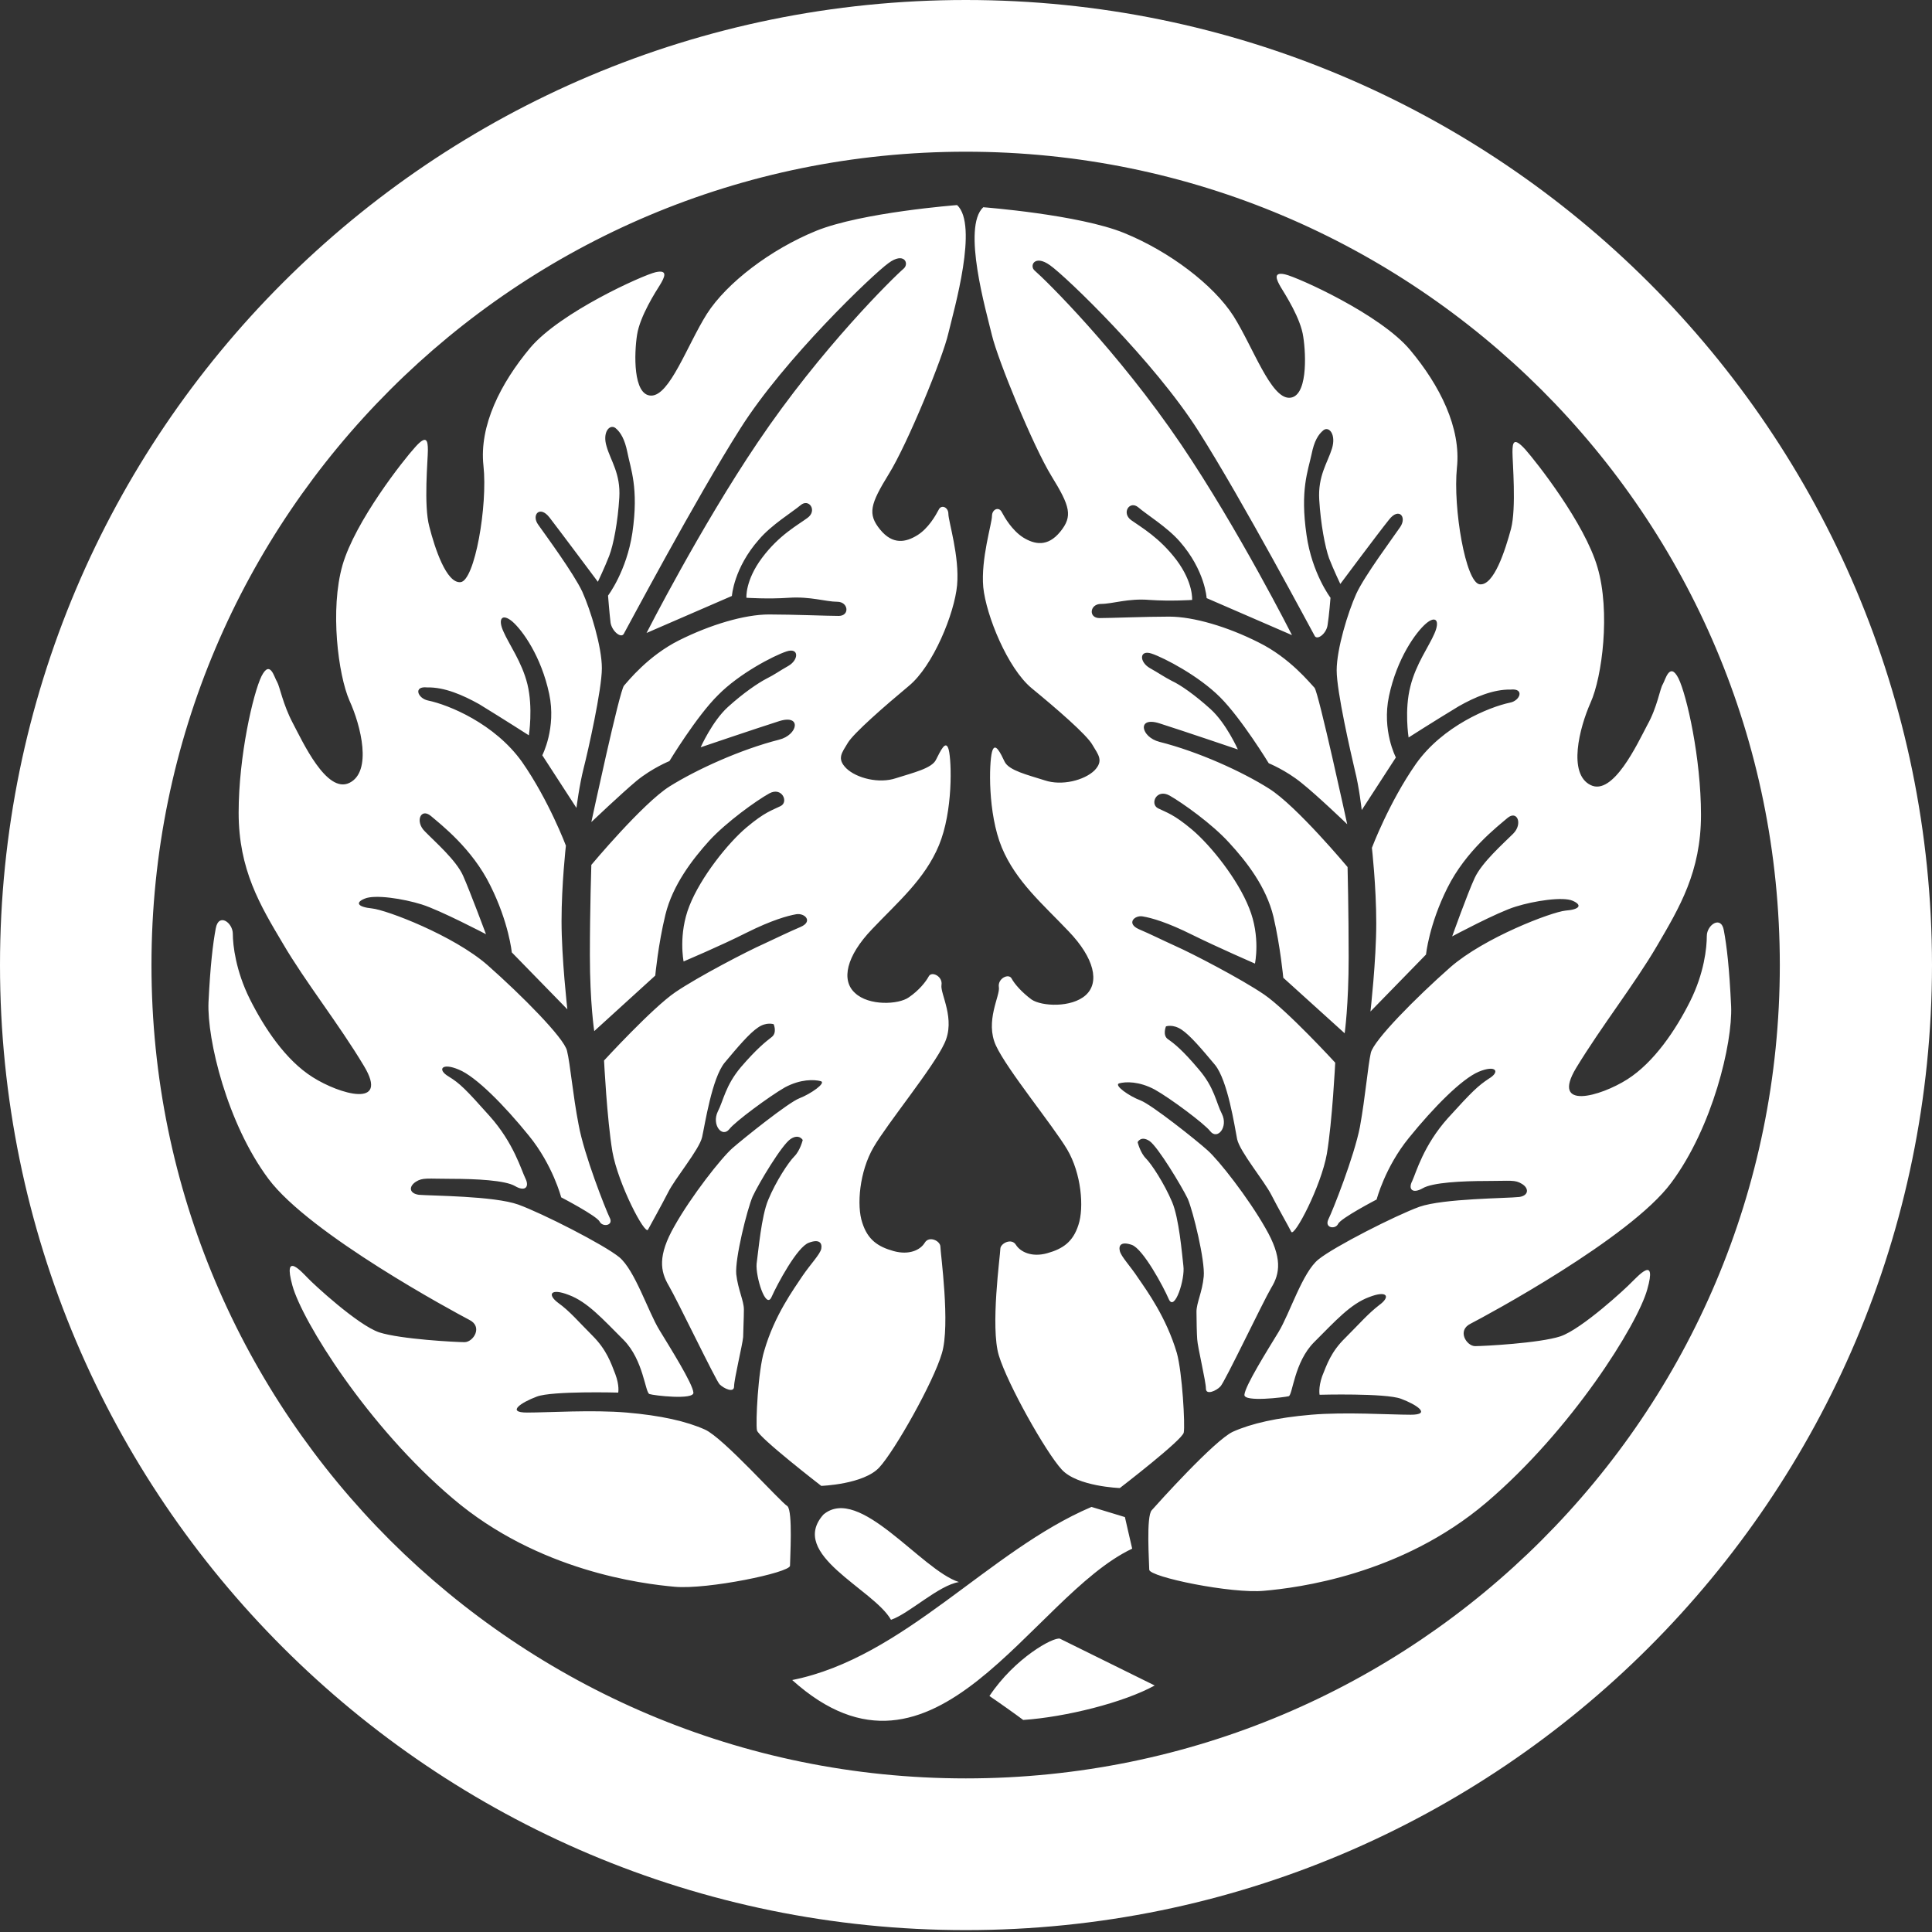 <?xml version="1.0" standalone="no"?>
<!-- Generator: Adobe Fireworks 10, Export SVG Extension by Aaron Beall (http://fireworks.abeall.com) . Version: 0.6.1  -->
<!DOCTYPE svg PUBLIC "-//W3C//DTD SVG 1.1//EN" "http://www.w3.org/Graphics/SVG/1.1/DTD/svg11.dtd">
<svg id="%u914D%u5E03%u7528%u30B5%u30F3%u30D7%u30EB%u753B%u50CF_%u30B5%u30A4%u30C8%u30ED%u30B4.fw-%u30DA%u30FC%u30B8%201" viewBox="0 0 200 200" style="background-color:#ffffff00" version="1.1"
	xmlns="http://www.w3.org/2000/svg" xmlns:xlink="http://www.w3.org/1999/xlink" xml:space="preserve"
	x="0px" y="0px" width="200px" height="200px"
>
	<rect x="0" y="0" width="200" height="200" fill="#333333" stroke="none"/>
	<g id="%u30EC%u30A4%u30E4%u30FC%201">
		<g>
			<path d="M 72.984 147.993 C 71.066 147.129 68.397 146.528 64.862 146.227 C 61.327 145.927 56.778 146.227 54.559 146.227 C 52.378 146.227 53.958 145.176 55.575 144.574 C 57.154 143.973 63.997 144.161 63.997 144.161 C 63.997 144.161 64.148 143.447 63.696 142.245 C 63.245 141.08 62.794 139.727 61.327 138.262 C 59.861 136.797 58.996 135.745 57.793 134.881 C 56.627 134.017 56.966 133.303 58.883 134.054 C 60.801 134.768 62.343 136.496 64.561 138.713 C 66.629 140.817 66.779 144.161 67.231 144.311 C 67.645 144.462 71.856 144.95 71.781 144.161 C 71.706 143.222 69.412 139.577 68.246 137.661 C 67.081 135.745 65.727 131.499 64.11 130.147 C 62.493 128.832 56.139 125.601 53.657 124.699 C 51.138 123.797 44.67 123.797 43.354 123.685 C 42.339 123.534 42.301 122.82 43.053 122.332 C 43.768 121.881 44.219 122.032 46.738 122.032 C 49.258 122.032 52.303 122.182 53.319 122.783 C 54.333 123.384 54.822 122.896 54.409 122.032 C 53.958 121.13 53.205 118.35 50.686 115.532 C 48.205 112.751 47.603 112.15 46.437 111.436 C 45.234 110.723 45.723 109.971 47.49 110.723 C 49.258 111.436 52.19 114.404 54.747 117.56 C 57.229 120.604 58.093 123.948 58.093 123.948 C 58.093 123.948 61.779 125.864 62.079 126.465 C 62.38 127.066 63.584 126.878 63.095 126.014 C 62.681 125.15 60.463 119.552 59.899 116.434 C 59.297 113.353 59.034 110.121 58.695 108.769 C 58.395 107.454 53.995 103.021 50.461 99.902 C 46.926 96.821 40.007 94.191 38.504 94.041 C 37.037 93.891 36.736 93.44 37.752 93.027 C 38.804 92.576 41.737 93.027 43.655 93.628 C 45.573 94.229 50.31 96.709 50.31 96.709 C 50.31 96.709 48.656 92.275 47.941 90.66 C 47.227 89.044 45.009 87.128 43.993 86.076 C 42.94 85.062 43.542 83.597 44.595 84.46 C 45.648 85.362 48.881 87.842 50.761 91.674 C 52.679 95.507 52.98 98.588 52.98 98.588 L 58.733 104.486 C 58.733 104.486 58.131 99.189 58.131 95.357 C 58.131 91.524 58.582 87.542 58.582 87.542 C 58.582 87.542 56.815 82.845 54.033 78.862 C 51.213 74.918 46.475 72.964 44.294 72.513 C 43.241 72.287 42.752 71.01 44.219 71.161 C 46.023 71.123 47.904 71.95 49.596 72.889 C 52.228 74.504 54.747 76.12 54.747 76.12 C 54.747 76.12 55.198 73.264 54.596 70.822 C 54.033 68.531 52.679 66.689 52.115 65.375 C 51.513 64.059 51.965 63.458 53.017 64.323 C 54.07 65.224 56.026 67.929 56.853 71.837 C 57.605 75.368 56.138 78.186 56.138 78.186 L 59.673 83.634 C 59.673 83.634 59.973 81.267 60.425 79.501 C 60.876 77.735 62.305 71.386 62.305 69.169 C 62.305 66.952 61.139 63.158 60.275 61.242 C 59.372 59.326 56.439 55.343 55.724 54.329 C 54.973 53.314 55.875 52.262 56.89 53.577 C 57.906 54.892 61.891 60.227 61.891 60.227 C 61.891 60.227 62.606 58.724 63.057 57.56 C 63.508 56.395 63.959 54.028 64.11 51.511 C 64.26 49.031 63.207 47.679 62.794 46.213 C 62.342 44.748 63.095 43.884 63.696 44.297 C 64.26 44.748 64.674 45.499 64.937 46.777 C 65.275 48.543 66.14 50.496 65.463 55.155 C 64.862 59.138 62.944 61.655 62.944 61.655 C 62.944 61.655 63.095 63.571 63.207 64.473 C 63.358 65.337 64.26 66.088 64.561 65.637 C 64.824 65.187 72.044 51.586 76.631 44.372 C 81.18 37.158 90.355 28.405 91.972 27.24 C 93.589 26.037 94.153 27.277 93.551 27.803 C 92.536 28.668 85.016 36.031 78.436 45.8 C 72.495 54.592 66.93 65.525 66.93 65.525 L 75.766 61.693 C 75.766 61.693 75.954 58.8 78.586 55.831 C 79.865 54.329 81.971 53.051 82.873 52.3 C 83.738 51.548 84.64 52.863 83.587 53.615 C 82.572 54.366 80.654 55.381 78.887 57.748 C 77.12 60.115 77.27 61.881 77.27 61.881 C 77.27 61.881 79.489 62.031 81.669 61.881 C 83.888 61.73 85.505 62.294 86.671 62.294 C 87.836 62.294 87.987 63.759 86.821 63.759 C 85.656 63.759 82.121 63.609 79.601 63.609 C 77.082 63.609 73.548 64.661 70.314 66.276 C 67.08 67.892 65.012 70.522 64.599 70.973 C 64.148 71.424 61.215 85.1 61.215 85.1 C 61.215 85.1 64.298 82.169 65.915 80.817 C 67.531 79.502 69.299 78.787 69.299 78.787 C 69.299 78.787 72.119 74.129 74.338 71.95 C 76.518 69.733 80.053 67.892 81.407 67.441 C 82.722 66.99 82.722 68.305 81.594 68.944 C 80.654 69.47 80.241 69.808 79.338 70.259 C 78.473 70.71 76.969 71.724 75.353 73.189 C 73.736 74.654 72.532 77.36 72.532 77.36 C 72.532 77.36 78.285 75.406 80.654 74.654 C 83.023 73.903 82.61 76.082 80.654 76.571 C 76.668 77.585 72.119 79.652 69.299 81.418 C 66.516 83.184 61.215 89.533 61.215 89.533 C 61.215 89.533 61.064 94.079 61.064 98.888 C 61.064 103.81 61.515 106.74 61.515 106.74 L 67.832 100.992 C 67.832 100.992 68.133 97.761 68.885 94.68 C 69.637 91.599 71.705 88.932 73.435 87.016 C 75.202 85.1 78.285 82.883 79.639 82.132 C 80.955 81.418 81.669 83.033 80.805 83.446 C 79.902 83.897 79.188 84.047 77.27 85.663 C 75.353 87.278 72.532 90.81 71.367 93.778 C 70.201 96.709 70.765 99.527 70.765 99.527 C 70.765 99.527 74.601 97.911 77.27 96.559 C 79.902 95.243 81.557 94.793 82.422 94.642 C 83.324 94.492 84.189 95.394 82.873 95.958 C 81.557 96.521 80.654 96.972 79.037 97.723 C 77.42 98.437 72.269 101.105 69.9 102.72 C 67.531 104.336 62.531 109.784 62.531 109.784 C 62.531 109.784 62.831 115.832 63.395 119.214 C 63.997 122.596 66.779 127.893 67.08 127.292 C 67.381 126.728 68.396 124.925 69.148 123.46 C 69.863 121.995 72.382 119.026 72.683 117.711 C 72.984 116.359 73.698 111.625 75.014 110.009 C 76.367 108.394 77.571 106.966 78.473 106.365 C 79.338 105.764 80.09 106.027 80.09 106.027 C 80.09 106.027 80.466 106.891 79.902 107.342 C 79.225 107.868 78.323 108.582 76.706 110.46 C 75.089 112.376 74.901 113.917 74.299 115.082 C 73.66 116.434 74.75 117.824 75.503 116.885 C 76.067 116.133 79.677 113.466 81.255 112.564 C 82.873 111.7 84.264 111.737 84.978 111.925 C 85.542 112.113 83.925 113.241 82.759 113.691 C 81.594 114.142 77.007 117.824 75.841 118.839 C 74.676 119.853 71.555 123.835 69.825 126.916 C 68.058 129.998 68.359 131.613 69.224 133.078 C 70.088 134.543 74.074 142.847 74.487 143.298 C 74.939 143.748 75.992 144.237 75.992 143.523 C 75.992 142.772 76.856 139.24 76.931 138.413 C 76.931 137.925 77.007 136.422 77.007 135.558 C 77.007 134.656 76.405 133.529 76.217 131.913 C 76.067 130.298 77.345 125.188 77.909 123.873 C 78.511 122.558 80.955 118.463 81.858 117.899 C 82.722 117.336 83.098 118.012 83.098 118.012 C 83.098 118.012 82.835 119.101 82.233 119.703 C 81.631 120.304 80.316 122.295 79.526 124.211 C 78.811 125.902 78.511 129.509 78.323 130.824 C 78.21 132.139 79.263 135.595 79.864 134.28 C 80.466 132.928 82.534 129.058 83.737 128.645 C 84.828 128.232 85.129 128.683 85.016 129.284 C 84.865 129.885 83.963 130.786 83.061 132.101 C 82.195 133.417 80.165 136.159 79.112 139.841 C 78.473 141.87 78.21 147.318 78.36 148.069 C 78.548 148.821 85.016 153.818 85.016 153.818 C 85.016 153.818 89.415 153.667 91.032 151.901 C 92.649 150.136 96.634 143.072 97.5 140.104 C 98.401 137.174 97.349 129.659 97.349 129.058 C 97.349 128.457 96.183 127.893 95.732 128.645 C 95.281 129.396 94.115 129.96 92.498 129.509 C 90.881 129.058 89.828 128.344 89.264 126.578 C 88.663 124.812 88.964 121.281 90.43 118.763 C 91.897 116.246 96.597 110.536 97.762 108.019 C 98.966 105.501 97.311 102.871 97.462 101.969 C 97.612 101.068 96.447 100.504 96.146 101.068 C 95.845 101.631 95.13 102.533 94.077 103.247 C 93.025 103.998 89.942 104.148 88.513 102.796 C 87.046 101.481 87.61 98.964 90.28 96.183 C 92.912 93.403 95.732 91.036 97.198 87.504 C 98.665 83.973 98.514 78.825 98.214 77.623 C 97.913 76.458 97.349 77.774 96.898 78.638 C 96.484 79.539 94.529 79.99 92.762 80.554 C 90.995 81.155 88.663 80.554 87.61 79.539 C 86.595 78.525 87.159 77.924 87.761 76.909 C 88.363 75.895 91.596 73.077 94.077 71.011 C 96.597 68.944 98.815 63.496 99.079 60.566 C 99.342 57.598 98.176 53.953 98.176 53.202 C 98.176 52.488 97.424 52.188 97.161 52.789 C 96.86 53.352 96.108 54.705 94.942 55.419 C 93.777 56.133 92.423 56.433 91.107 54.817 C 89.791 53.202 90.092 52.188 92.01 49.069 C 93.927 45.988 97.612 37.009 98.176 34.492 C 98.778 31.974 101.297 23.295 99.079 21.229 C 99.079 21.229 89.227 21.98 84.49 23.896 C 79.789 25.812 75.239 29.269 73.171 32.5 C 71.141 35.731 69.336 40.953 67.418 40.953 C 65.501 40.953 65.651 36.52 65.952 34.642 C 66.253 32.726 67.87 30.208 68.321 29.494 C 68.772 28.743 69.223 27.879 67.87 28.179 C 66.554 28.48 58.018 32.312 54.898 35.994 C 51.814 39.676 49.596 44.072 50.047 48.205 C 50.498 52.338 49.144 60.115 47.678 60.265 C 46.211 60.416 45.008 56.733 44.444 54.517 C 43.843 52.3 44.294 47.604 44.294 46.59 C 44.294 45.575 44.144 44.974 42.978 46.289 C 41.775 47.604 36.774 53.953 35.457 58.5 C 34.142 63.083 35.007 69.846 36.172 72.514 C 37.375 75.144 38.541 79.877 36.172 81.042 C 33.803 82.207 31.322 76.759 30.306 74.843 C 29.291 72.927 28.953 71.049 28.689 70.598 C 28.389 70.147 27.975 68.231 27.073 69.996 C 26.208 71.762 24.704 78.262 24.704 84.123 C 24.704 90.022 26.922 93.704 29.291 97.686 C 31.622 101.669 35.044 105.952 37.676 110.348 C 40.346 114.781 35.157 113.279 32.374 111.513 C 29.554 109.747 27.336 106.365 25.869 103.435 C 24.403 100.504 24.102 97.837 24.102 96.672 C 24.102 95.507 22.636 94.456 22.335 96.108 C 22.034 97.724 21.771 99.941 21.583 103.773 C 21.432 107.605 23.5 116.284 27.787 122.032 C 32.074 127.781 47.114 135.859 48.543 136.61 C 50.047 137.324 48.994 138.94 48.091 138.94 C 47.227 138.94 41.474 138.639 39.255 137.925 C 37.037 137.174 32.449 132.929 31.885 132.327 C 31.284 131.726 29.253 129.397 30.269 133.079 C 31.284 136.761 38.052 147.656 46.888 155.133 C 55.724 162.647 66.478 163.962 69.862 164.263 C 73.247 164.563 81.782 162.797 81.782 162.084 C 81.782 161.332 82.083 156.486 81.519 155.922 C 80.767 155.47 74.902 148.858 72.984 147.993 ZM 116.751 158.363 L 116.451 157.048 L 112.991 155.996 C 102.312 160.542 93.627 171.588 82.008 173.917 C 96.785 187.218 106.712 165.276 117.203 160.316 L 116.751 158.363 ZM 85.242 156.785 C 81.557 160.918 90.43 164.487 92.236 167.681 C 94.115 167.042 97.161 164.111 99.267 163.773 C 95.357 162.533 88.965 153.666 85.242 156.785 ZM 102.426 175.571 C 103.215 176.097 105.283 177.562 105.922 178.05 C 110.321 177.75 116.338 176.247 119.534 174.481 L 109.72 169.634 C 109.043 169.447 105.058 171.625 102.426 175.571 ZM 178.455 96.333 C 178.191 94.717 176.688 95.732 176.688 96.896 C 176.688 98.099 176.424 100.728 174.958 103.659 C 173.492 106.59 171.236 109.971 168.453 111.737 C 165.67 113.503 160.52 114.968 163.151 110.572 C 165.821 106.176 169.205 101.893 171.536 97.911 C 173.867 93.928 176.086 90.246 176.086 84.347 C 176.086 78.487 174.62 71.987 173.755 70.221 C 172.852 68.455 172.401 70.371 172.138 70.822 C 171.837 71.272 171.574 73.189 170.521 75.067 C 169.506 76.984 166.987 82.431 164.655 81.267 C 162.287 80.102 163.49 75.368 164.655 72.738 C 165.859 70.071 166.723 63.307 165.37 58.724 C 164.054 54.178 159.053 47.828 157.887 46.513 C 156.684 45.198 156.571 45.799 156.571 46.814 C 156.571 47.828 156.985 52.562 156.421 54.741 C 155.819 56.958 154.654 60.64 153.187 60.489 C 151.72 60.339 150.405 52.562 150.819 48.429 C 151.269 44.296 149.051 39.901 145.968 36.219 C 142.884 32.537 134.349 28.705 133.033 28.404 C 131.717 28.103 132.168 29.005 132.582 29.719 C 133.033 30.471 134.65 32.95 134.913 34.866 C 135.214 36.782 135.364 41.178 133.446 41.178 C 131.529 41.178 129.724 35.955 127.694 32.724 C 125.626 29.493 121.075 26.037 116.376 24.121 C 111.676 22.205 101.787 21.453 101.787 21.453 C 99.568 23.52 102.087 32.198 102.689 34.716 C 103.29 37.233 106.938 46.175 108.856 49.294 C 110.773 52.412 111.074 53.426 109.758 55.042 C 108.442 56.657 107.088 56.357 105.922 55.643 C 104.757 54.892 104.005 53.577 103.704 53.013 C 103.403 52.412 102.689 52.713 102.689 53.426 C 102.689 54.178 101.523 57.86 101.787 60.79 C 102.087 63.721 104.305 69.169 106.788 71.235 C 109.306 73.301 112.54 76.082 113.105 77.134 C 113.706 78.148 114.27 78.749 113.292 79.764 C 112.239 80.778 109.909 81.379 108.141 80.778 C 106.374 80.215 104.456 79.764 104.005 78.862 C 103.591 77.998 102.99 76.683 102.689 77.847 C 102.388 79.012 102.237 84.16 103.704 87.729 C 105.171 91.26 107.99 93.628 110.623 96.408 C 113.292 99.188 113.856 101.705 112.39 103.02 C 110.924 104.335 107.84 104.185 106.787 103.471 C 105.772 102.72 105.02 101.856 104.719 101.292 C 104.418 100.728 103.253 101.292 103.403 102.194 C 103.554 103.058 101.937 105.726 103.102 108.243 C 104.268 110.76 108.968 116.471 110.472 118.988 C 111.938 121.468 112.239 124.999 111.638 126.803 C 111.074 128.569 110.021 129.282 108.404 129.733 C 106.787 130.184 105.622 129.583 105.171 128.869 C 104.719 128.118 103.554 128.719 103.554 129.282 C 103.554 129.883 102.501 137.398 103.403 140.328 C 104.305 143.296 108.254 150.322 109.909 152.126 C 111.525 153.892 115.925 154.042 115.925 154.042 C 115.925 154.042 122.429 149.045 122.542 148.294 C 122.692 147.542 122.392 142.095 121.828 140.065 C 120.738 136.383 118.744 133.641 117.842 132.326 C 116.977 131.011 116.075 130.109 115.925 129.508 C 115.774 128.907 116.075 128.494 117.165 128.869 C 118.331 129.282 120.436 133.19 121 134.505 C 121.602 135.82 122.692 132.401 122.504 131.048 C 122.354 129.733 122.053 126.126 121.339 124.436 C 120.511 122.482 119.196 120.491 118.632 119.927 C 118.03 119.326 117.767 118.236 117.767 118.236 C 117.767 118.236 118.105 117.522 119.007 118.124 C 119.872 118.725 122.317 122.782 122.956 124.097 C 123.52 125.412 124.76 130.522 124.61 132.138 C 124.46 133.753 123.859 134.88 123.859 135.782 C 123.859 136.684 123.896 138.187 123.934 138.638 C 123.971 139.427 124.836 142.996 124.836 143.747 C 124.836 144.461 125.926 143.973 126.34 143.522 C 126.791 143.071 130.739 134.768 131.604 133.303 C 132.507 131.837 132.77 130.184 131.003 127.141 C 129.236 124.022 126.152 120.077 124.987 119.063 C 123.82 118.011 119.233 114.367 118.068 113.915 C 116.865 113.465 115.285 112.338 115.85 112.15 C 116.526 111.962 117.917 111.924 119.534 112.789 C 121.151 113.69 124.723 116.358 125.287 117.109 C 126.039 118.048 127.167 116.658 126.49 115.306 C 125.888 114.141 125.738 112.601 124.084 110.685 C 122.467 108.768 121.602 108.054 120.888 107.566 C 120.324 107.153 120.7 106.251 120.7 106.251 C 120.7 106.251 121.414 105.988 122.317 106.589 C 123.219 107.19 124.422 108.618 125.776 110.234 C 127.092 111.849 127.806 116.583 128.069 117.936 C 128.37 119.251 130.852 122.219 131.604 123.684 C 132.356 125.15 133.371 126.915 133.672 127.516 C 133.973 128.118 136.756 122.82 137.357 119.438 C 137.921 116.057 138.222 110.008 138.222 110.008 C 138.222 110.008 133.221 104.56 130.852 102.945 C 128.483 101.329 123.332 98.661 121.715 97.948 C 120.061 97.196 119.196 96.745 117.879 96.182 C 116.563 95.581 117.466 94.717 118.293 94.867 C 119.196 95.017 120.813 95.468 123.445 96.783 C 126.114 98.098 129.912 99.751 129.912 99.751 C 129.912 99.751 130.514 96.971 129.311 94.003 C 128.144 91.035 125.362 87.54 123.407 85.888 C 121.489 84.272 120.775 84.122 119.872 83.671 C 119.007 83.22 119.722 81.604 121.075 82.356 C 122.392 83.107 125.475 85.286 127.242 87.24 C 129.009 89.156 131.078 91.786 131.829 94.904 C 132.544 97.986 132.845 101.216 132.845 101.216 L 139.199 106.965 C 139.199 106.965 139.613 104.034 139.613 99.112 C 139.613 94.303 139.5 89.757 139.5 89.757 C 139.5 89.757 134.199 83.408 131.379 81.642 C 128.595 79.876 124.046 77.809 120.022 76.795 C 118.105 76.306 117.654 74.128 120.022 74.879 C 122.392 75.631 128.144 77.584 128.144 77.584 C 128.144 77.584 126.941 74.879 125.324 73.414 C 123.707 71.948 122.204 70.897 121.301 70.483 C 120.436 70.032 119.985 69.694 119.046 69.168 C 117.917 68.529 117.917 67.215 119.233 67.665 C 120.549 68.116 124.084 69.957 126.302 72.174 C 128.52 74.39 131.34 79.012 131.34 79.012 C 131.34 79.012 133.108 79.726 134.725 81.041 C 136.379 82.356 139.463 85.324 139.463 85.324 C 139.463 85.324 136.492 71.648 136.078 71.197 C 135.627 70.746 133.56 68.116 130.287 66.501 C 127.092 64.885 123.557 63.833 121.038 63.833 C 118.519 63.833 114.984 63.983 113.819 63.983 C 112.653 63.983 112.803 62.518 113.969 62.518 C 115.172 62.518 116.789 61.917 119.007 62.105 C 121.226 62.255 123.407 62.105 123.407 62.105 C 123.407 62.105 123.557 60.339 121.79 57.972 C 120.022 55.643 118.143 54.591 117.09 53.839 C 116.075 53.088 116.94 51.773 117.841 52.524 C 118.707 53.276 120.812 54.553 122.128 56.056 C 124.76 59.062 124.91 61.917 124.91 61.917 L 133.747 65.749 C 133.747 65.749 128.22 54.816 122.279 46.024 C 115.661 36.256 108.178 28.929 107.126 28.027 C 106.524 27.539 107.088 26.3 108.704 27.464 C 110.359 28.629 119.458 37.383 124.046 44.597 C 128.633 51.81 135.853 65.411 136.116 65.862 C 136.417 66.275 137.32 65.561 137.432 64.697 C 137.582 63.796 137.733 61.88 137.733 61.88 C 137.733 61.88 135.816 59.362 135.252 55.38 C 134.574 50.721 135.402 48.767 135.778 47.001 C 136.041 45.686 136.454 44.972 137.019 44.522 C 137.582 44.108 138.334 44.972 137.884 46.438 C 137.432 47.903 136.417 49.256 136.567 51.735 C 136.718 54.252 137.169 56.619 137.582 57.784 C 138.034 58.949 138.748 60.452 138.748 60.452 C 138.748 60.452 142.696 55.154 143.787 53.801 C 144.802 52.486 145.667 53.501 144.952 54.553 C 144.238 55.605 141.267 59.588 140.402 61.466 C 139.538 63.382 138.372 67.177 138.372 69.394 C 138.372 71.61 139.838 77.96 140.252 79.726 C 140.704 81.492 140.966 83.859 140.966 83.859 L 144.501 78.411 C 144.501 78.411 143.034 75.631 143.787 72.061 C 144.614 68.154 146.569 65.448 147.622 64.547 C 148.637 63.682 149.088 64.247 148.486 65.599 C 147.923 66.914 146.569 68.755 146.005 71.047 C 145.365 73.489 145.817 76.344 145.817 76.344 C 145.817 76.344 148.336 74.729 151.006 73.113 C 152.66 72.174 154.578 71.347 156.383 71.385 C 157.85 71.234 157.361 72.549 156.308 72.738 C 154.165 73.188 149.352 75.142 146.569 79.087 C 143.787 83.07 142.019 87.766 142.019 87.766 C 142.019 87.766 142.47 91.748 142.47 95.581 C 142.47 99.413 141.869 104.711 141.869 104.711 L 147.622 98.812 C 147.622 98.812 147.922 95.731 149.841 91.899 C 151.758 88.067 154.991 85.587 156.044 84.685 C 157.06 83.821 157.661 85.286 156.646 86.301 C 155.593 87.353 153.412 89.269 152.66 90.884 C 151.909 92.5 150.329 96.933 150.329 96.933 C 150.329 96.933 155.029 94.416 156.909 93.852 C 158.827 93.251 161.797 92.8 162.813 93.251 C 163.828 93.702 163.527 94.153 162.06 94.266 C 160.595 94.416 153.676 97.046 150.141 100.127 C 146.607 103.245 142.208 107.678 141.906 108.993 C 141.606 110.308 141.343 113.539 140.779 116.658 C 140.177 119.739 137.959 125.337 137.507 126.239 C 137.093 127.14 138.259 127.291 138.523 126.689 C 138.823 126.088 142.508 124.172 142.508 124.172 C 142.508 124.172 143.373 120.828 145.854 117.785 C 148.411 114.629 151.307 111.698 153.074 110.947 C 154.879 110.196 155.33 110.947 154.127 111.661 C 152.999 112.412 152.398 112.976 149.878 115.756 C 147.358 118.574 146.607 121.354 146.193 122.256 C 145.742 123.12 146.23 123.609 147.283 123.007 C 148.299 122.406 151.382 122.256 153.863 122.256 C 156.383 122.256 156.834 122.106 157.548 122.556 C 158.3 123.007 158.262 123.759 157.286 123.909 C 155.969 124.059 149.464 124.059 146.945 124.923 C 144.464 125.825 138.109 129.056 136.492 130.371 C 134.838 131.686 133.522 135.969 132.355 137.886 C 131.19 139.802 128.897 143.446 128.822 144.386 C 128.746 145.174 132.958 144.648 133.408 144.536 C 133.822 144.386 133.972 141.004 136.041 138.938 C 138.259 136.721 139.801 134.993 141.719 134.279 C 143.636 133.528 143.975 134.241 142.772 135.105 C 141.606 136.007 140.741 137.022 139.274 138.487 C 137.77 139.952 137.357 141.267 136.868 142.469 C 136.454 143.672 136.604 144.386 136.604 144.386 C 136.604 144.386 143.411 144.198 145.027 144.799 C 146.644 145.4 148.224 146.452 146.043 146.452 C 143.824 146.452 139.274 146.151 135.74 146.452 C 132.205 146.753 129.536 147.354 127.618 148.218 C 125.7 149.119 119.797 155.694 119.233 156.333 C 118.631 156.934 118.969 161.781 118.969 162.495 C 118.969 163.246 127.505 165.012 130.89 164.674 C 134.273 164.373 145.027 163.059 153.863 155.544 C 162.7 148.03 169.505 137.134 170.521 133.49 C 171.573 129.808 169.505 132.175 168.904 132.738 C 168.34 133.339 163.753 137.585 161.535 138.337 C 159.353 139.05 153.563 139.351 152.698 139.351 C 151.833 139.351 150.78 137.736 152.246 137.021 C 153.713 136.27 168.754 128.192 173.003 122.444 C 177.289 116.696 179.357 108.016 179.206 104.184 C 179.019 100.165 178.756 97.948 178.455 96.333 ZM 99.981 0 C 44.746 0 0 44.747 0 99.902 C 0 155.094 44.783 199.804 99.981 199.804 C 155.218 199.804 199.963 155.057 200 99.902 C 199.963 44.71 155.218 0 99.981 0 ZM 159.579 159.452 C 144.314 174.706 123.294 184.099 99.981 184.099 C 76.669 184.099 55.65 174.669 40.383 159.452 C 25.118 144.199 15.68 123.196 15.68 99.902 C 15.68 76.608 25.118 55.605 40.383 40.352 C 55.65 25.098 76.669 15.705 99.981 15.705 C 123.294 15.705 144.314 25.135 159.579 40.352 C 174.845 55.605 184.246 76.608 184.246 99.902 C 184.246 123.196 174.845 144.199 159.579 159.452 Z" fill="#ffffff"/>
		</g>
	</g>
</svg>